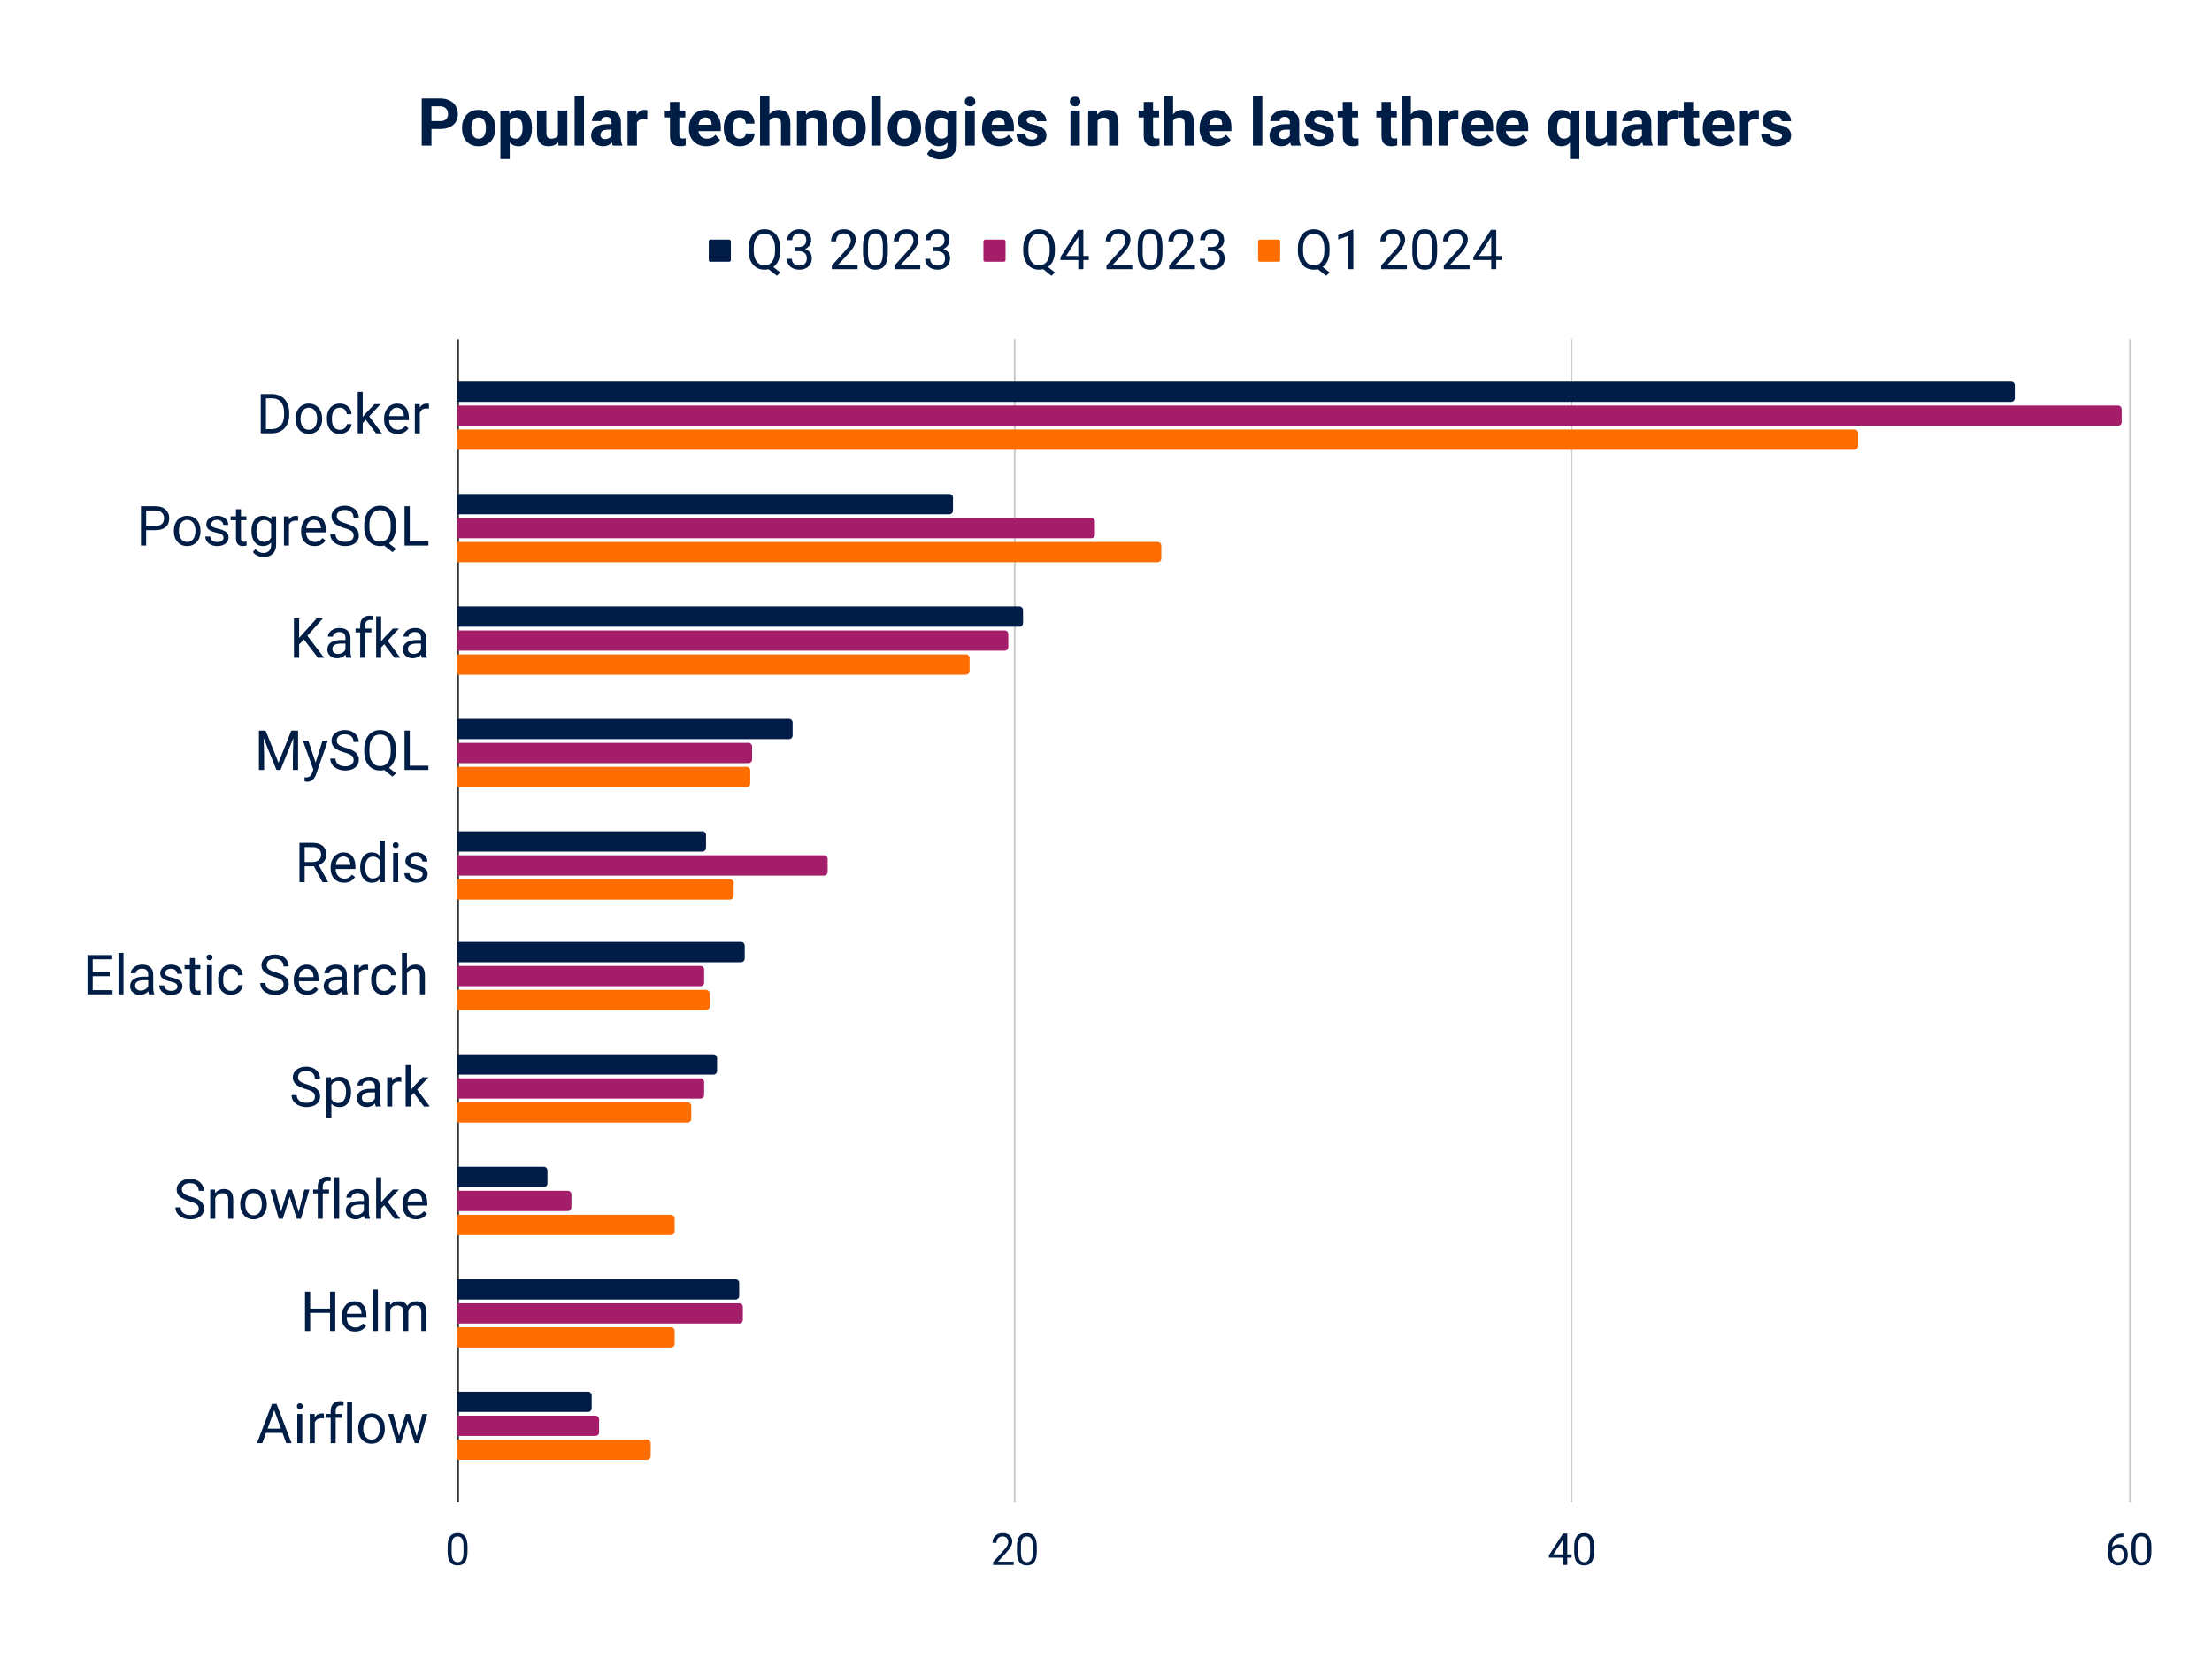 <svg viewBox="0 0 1200 900" fill="none" stroke-linecap="square" stroke-miterlimit="10" xmlns="http://www.w3.org/2000/svg"><path fill="#fff" d="M0 0h1200v900H0V0z"></path><path stroke="#333" stroke-linecap="butt" d="M248.5 184.5v630"></path><path stroke="#ccc" stroke-linecap="butt" d="M550.5 184.5v630m302-630v630m303-630v630"></path><path clip-path="url(#id_0)" d="M248 218v-11h843a2 2 0 012 2v7a2 2 0 01-2 2z"></path><path fill="#011c46" clip-path="url(#id_0)" d="M248 218v-11h843a2 2 0 012 2v7a2 2 0 01-2 2z"></path><path clip-path="url(#id_0)" d="M248 279v-11h267a2 2 0 012 2v7a2 2 0 01-2 2z"></path><path fill="#011c46" clip-path="url(#id_0)" d="M248 279v-11h267a2 2 0 012 2v7a2 2 0 01-2 2z"></path><path clip-path="url(#id_0)" d="M248 340v-11h305a2 2 0 012 2v7a2 2 0 01-2 2z"></path><path fill="#011c46" clip-path="url(#id_0)" d="M248 340v-11h305a2 2 0 012 2v7a2 2 0 01-2 2z"></path><path clip-path="url(#id_0)" d="M248 401v-11h180a2 2 0 012 2v7a2 2 0 01-2 2z"></path><path fill="#011c46" clip-path="url(#id_0)" d="M248 401v-11h180a2 2 0 012 2v7a2 2 0 01-2 2z"></path><path clip-path="url(#id_0)" d="M248 462v-11h133a2 2 0 012 2v7a2 2 0 01-2 2z"></path><path fill="#011c46" clip-path="url(#id_0)" d="M248 462v-11h133a2 2 0 012 2v7a2 2 0 01-2 2z"></path><path clip-path="url(#id_0)" d="M248 522v-11h154a2 2 0 012 2v7a2 2 0 01-2 2z"></path><path fill="#011c46" clip-path="url(#id_0)" d="M248 522v-11h154a2 2 0 012 2v7a2 2 0 01-2 2z"></path><path clip-path="url(#id_0)" d="M248 583v-11h139a2 2 0 012 2v7a2 2 0 01-2 2z"></path><path fill="#011c46" clip-path="url(#id_0)" d="M248 583v-11h139a2 2 0 012 2v7a2 2 0 01-2 2z"></path><path clip-path="url(#id_0)" d="M248 644v-11h47a2 2 0 012 2v7a2 2 0 01-2 2z"></path><path fill="#011c46" clip-path="url(#id_0)" d="M248 644v-11h47a2 2 0 012 2v7a2 2 0 01-2 2z"></path><path clip-path="url(#id_0)" d="M248 705v-11h151a2 2 0 012 2v7a2 2 0 01-2 2z"></path><path fill="#011c46" clip-path="url(#id_0)" d="M248 705v-11h151a2 2 0 012 2v7a2 2 0 01-2 2z"></path><path clip-path="url(#id_0)" d="M248 766v-11h71a2 2 0 012 2v7a2 2 0 01-2 2z"></path><path fill="#011c46" clip-path="url(#id_0)" d="M248 766v-11h71a2 2 0 012 2v7a2 2 0 01-2 2z"></path><path clip-path="url(#id_0)" d="M248 231v-11h901a2 2 0 012 2v7a2 2 0 01-2 2z"></path><path fill="#a41d69" clip-path="url(#id_0)" d="M248 231v-11h901a2 2 0 012 2v7a2 2 0 01-2 2z"></path><path clip-path="url(#id_0)" d="M248 292v-11h344a2 2 0 012 2v7a2 2 0 01-2 2z"></path><path fill="#a41d69" clip-path="url(#id_0)" d="M248 292v-11h344a2 2 0 012 2v7a2 2 0 01-2 2z"></path><path clip-path="url(#id_0)" d="M248 353v-11h297a2 2 0 012 2v7a2 2 0 01-2 2z"></path><path fill="#a41d69" clip-path="url(#id_0)" d="M248 353v-11h297a2 2 0 012 2v7a2 2 0 01-2 2z"></path><path clip-path="url(#id_0)" d="M248 414v-11h158a2 2 0 012 2v7a2 2 0 01-2 2z"></path><path fill="#a41d69" clip-path="url(#id_0)" d="M248 414v-11h158a2 2 0 012 2v7a2 2 0 01-2 2z"></path><path clip-path="url(#id_0)" d="M248 475v-11h199a2 2 0 012 2v7a2 2 0 01-2 2z"></path><path fill="#a41d69" clip-path="url(#id_0)" d="M248 475v-11h199a2 2 0 012 2v7a2 2 0 01-2 2z"></path><path clip-path="url(#id_0)" d="M248 535v-11h132a2 2 0 012 2v7a2 2 0 01-2 2z"></path><path fill="#a41d69" clip-path="url(#id_0)" d="M248 535v-11h132a2 2 0 012 2v7a2 2 0 01-2 2z"></path><path clip-path="url(#id_0)" d="M248 596v-11h132a2 2 0 012 2v7a2 2 0 01-2 2z"></path><path fill="#a41d69" clip-path="url(#id_0)" d="M248 596v-11h132a2 2 0 012 2v7a2 2 0 01-2 2z"></path><path clip-path="url(#id_0)" d="M248 657v-11h60a2 2 0 012 2v7a2 2 0 01-2 2z"></path><path fill="#a41d69" clip-path="url(#id_0)" d="M248 657v-11h60a2 2 0 012 2v7a2 2 0 01-2 2z"></path><path clip-path="url(#id_0)" d="M248 718v-11h153a2 2 0 012 2v7a2 2 0 01-2 2z"></path><path fill="#a41d69" clip-path="url(#id_0)" d="M248 718v-11h153a2 2 0 012 2v7a2 2 0 01-2 2z"></path><path clip-path="url(#id_0)" d="M248 779v-11h75a2 2 0 012 2v7a2 2 0 01-2 2z"></path><path fill="#a41d69" clip-path="url(#id_0)" d="M248 779v-11h75a2 2 0 012 2v7a2 2 0 01-2 2z"></path><path clip-path="url(#id_0)" d="M248 244v-11h758a2 2 0 012 2v7a2 2 0 01-2 2z"></path><path fill="#fe6d00" clip-path="url(#id_0)" d="M248 244v-11h758a2 2 0 012 2v7a2 2 0 01-2 2z"></path><path clip-path="url(#id_0)" d="M248 305v-11h380a2 2 0 012 2v7a2 2 0 01-2 2z"></path><path fill="#fe6d00" clip-path="url(#id_0)" d="M248 305v-11h380a2 2 0 012 2v7a2 2 0 01-2 2z"></path><path clip-path="url(#id_0)" d="M248 366v-11h276a2 2 0 012 2v7a2 2 0 01-2 2z"></path><path fill="#fe6d00" clip-path="url(#id_0)" d="M248 366v-11h276a2 2 0 012 2v7a2 2 0 01-2 2z"></path><path clip-path="url(#id_0)" d="M248 427v-11h157a2 2 0 012 2v7a2 2 0 01-2 2z"></path><path fill="#fe6d00" clip-path="url(#id_0)" d="M248 427v-11h157a2 2 0 012 2v7a2 2 0 01-2 2z"></path><path clip-path="url(#id_0)" d="M248 488v-11h148a2 2 0 012 2v7a2 2 0 01-2 2z"></path><path fill="#fe6d00" clip-path="url(#id_0)" d="M248 488v-11h148a2 2 0 012 2v7a2 2 0 01-2 2z"></path><path clip-path="url(#id_0)" d="M248 548v-11h135a2 2 0 012 2v7a2 2 0 01-2 2z"></path><path fill="#fe6d00" clip-path="url(#id_0)" d="M248 548v-11h135a2 2 0 012 2v7a2 2 0 01-2 2z"></path><path clip-path="url(#id_0)" d="M248 609v-11h125a2 2 0 012 2v7a2 2 0 01-2 2z"></path><path fill="#fe6d00" clip-path="url(#id_0)" d="M248 609v-11h125a2 2 0 012 2v7a2 2 0 01-2 2z"></path><path clip-path="url(#id_0)" d="M248 670v-11h116a2 2 0 012 2v7a2 2 0 01-2 2z"></path><path fill="#fe6d00" clip-path="url(#id_0)" d="M248 670v-11h116a2 2 0 012 2v7a2 2 0 01-2 2z"></path><path clip-path="url(#id_0)" d="M248 731v-11h116a2 2 0 012 2v7a2 2 0 01-2 2z"></path><path fill="#fe6d00" clip-path="url(#id_0)" d="M248 731v-11h116a2 2 0 012 2v7a2 2 0 01-2 2z"></path><path clip-path="url(#id_0)" d="M248 792v-11h103a2 2 0 012 2v7a2 2 0 01-2 2z"></path><path fill="#fe6d00" clip-path="url(#id_0)" d="M248 792v-11h103a2 2 0 012 2v7a2 2 0 01-2 2z"></path><path fill="#001d46" d="M141.469 235.087v-21.328h6.031q2.781 0 4.922 1.234 2.14 1.219 3.297 3.5 1.172 2.266 1.187 5.219v1.36q0 3.015-1.172 5.28-1.156 2.266-3.328 3.485-2.156 1.219-5.031 1.25h-5.906zm2.812-19.016v16.72h2.969q3.25 0 5.063-2.017 1.812-2.03 1.812-5.765v-1.25q0-3.625-1.719-5.64-1.703-2.016-4.844-2.048h-3.28zm16.047 10.938q0-2.328.922-4.188.922-1.859 2.547-2.859 1.64-1.016 3.734-1.016 3.235 0 5.235 2.25 2 2.235 2 5.953v.188q0 2.312-.891 4.156-.89 1.828-2.547 2.86-1.64 1.03-3.766 1.03-3.234 0-5.234-2.234-2-2.25-2-5.937v-.203zm2.734.328q0 2.64 1.22 4.234 1.218 1.594 3.28 1.594 2.063 0 3.266-1.61 1.219-1.624 1.219-4.546 0-2.594-1.234-4.219-1.235-1.625-3.282-1.625-2.015 0-3.25 1.61-1.219 1.593-1.219 4.562zm21.344 5.828q1.453 0 2.531-.875 1.094-.875 1.204-2.203h2.562q-.062 1.36-.937 2.594-.86 1.234-2.313 1.968-1.437.735-3.047.735-3.234 0-5.156-2.156-1.906-2.172-1.906-5.922v-.453q0-2.313.844-4.11.859-1.812 2.437-2.797 1.594-1 3.766-1 2.672 0 4.437 1.594 1.766 1.594 1.875 4.14h-2.562q-.11-1.53-1.157-2.515-1.047-1-2.593-1-2.063 0-3.203 1.5-1.125 1.484-1.125 4.297v.5q0 2.75 1.125 4.234 1.125 1.47 3.218 1.47zm14.063-5.422l-1.688 1.781v5.563h-2.719v-22.5h2.72v13.61l1.437-1.75 4.937-5.204h3.297l-6.156 6.61 6.875 9.234H204l-5.531-7.344zm17.156 7.64q-3.219 0-5.25-2.109-2.016-2.125-2.016-5.671v-.5q0-2.36.907-4.204.906-1.859 2.515-2.906 1.625-1.047 3.516-1.047 3.078 0 4.797 2.032 1.719 2.03 1.719 5.828v1.125h-10.735q.047 2.343 1.36 3.797 1.312 1.437 3.343 1.437 1.422 0 2.422-.578 1-.594 1.75-1.563l1.656 1.297q-2 3.063-5.984 3.063zm-.328-14.218q-1.64 0-2.766 1.203-1.11 1.188-1.375 3.344h7.938v-.203q-.11-2.063-1.11-3.203-1-1.14-2.687-1.14zm17.422.5q-.625-.094-1.344-.094-2.656 0-3.61 2.266v11.25h-2.718v-15.844h2.64l.047 1.828q1.328-2.125 3.782-2.125.78 0 1.203.203v2.516zM79.281 287.613v8.344H76.47v-21.329h7.875q3.5 0 5.484 1.797 1.984 1.781 1.984 4.719 0 3.11-1.937 4.797-1.938 1.672-5.563 1.672h-5.03zm0-2.313h5.063q2.25 0 3.453-1.062Q89 283.175 89 281.175q0-1.906-1.203-3.047-1.203-1.14-3.297-1.187h-5.219v8.36zm15.047 2.578q0-2.328.922-4.187.922-1.86 2.547-2.86 1.64-1.015 3.734-1.015 3.235 0 5.235 2.25 2 2.234 2 5.953v.188q0 2.312-.891 4.156-.89 1.828-2.547 2.86-1.64 1.03-3.766 1.03-3.234 0-5.234-2.234-2-2.25-2-5.938v-.203zm2.734.329q0 2.64 1.22 4.234 1.218 1.594 3.28 1.594 2.063 0 3.266-1.61 1.219-1.625 1.219-4.547 0-2.593-1.234-4.218-1.235-1.625-3.282-1.625-2.015 0-3.25 1.609-1.219 1.594-1.219 4.563zm24.22 3.546q0-1.093-.829-1.703-.828-.61-2.89-1.047-2.047-.437-3.266-1.046-1.203-.625-1.781-1.47-.579-.859-.579-2.03 0-1.954 1.641-3.297 1.656-1.344 4.219-1.344 2.687 0 4.36 1.39 1.687 1.391 1.687 3.563h-2.719q0-1.125-.953-1.922-.938-.812-2.375-.812-1.484 0-2.328.656-.828.64-.828 1.672 0 .984.78 1.484.782.5 2.798.953 2.031.453 3.297 1.094 1.265.625 1.859 1.516.61.875.61 2.156 0 2.125-1.704 3.406-1.687 1.281-4.406 1.281-1.89 0-3.36-.671-1.468-.688-2.296-1.891-.828-1.203-.828-2.61h2.718q.063 1.36 1.079 2.157 1.03.797 2.687.797 1.547 0 2.469-.625.937-.625.937-1.657zm9.452-15.484v3.844h2.953v2.094h-2.953v9.828q0 .953.391 1.437.39.469 1.344.469.469 0 1.297-.188v2.204q-1.078.296-2.078.296-1.829 0-2.75-1.093-.922-1.11-.922-3.125v-9.829h-2.891v-2.093h2.89v-3.844h2.72zm5.672 11.625q0-3.703 1.703-5.89 1.72-2.188 4.547-2.188 2.906 0 4.531 2.047l.125-1.75h2.485v15.469q0 3.078-1.828 4.843-1.828 1.766-4.89 1.766-1.72 0-3.36-.734-1.64-.72-2.5-2l1.406-1.625q1.734 2.156 4.25 2.156 1.984 0 3.094-1.125 1.11-1.11 1.11-3.125v-1.36q-1.642 1.875-4.454 1.875-2.781 0-4.5-2.234-1.719-2.25-1.719-6.125zm2.719.313q0 2.687 1.094 4.218 1.11 1.531 3.094 1.531 2.562 0 3.765-2.343v-7.235q-1.25-2.265-3.75-2.265-1.969 0-3.094 1.547-1.109 1.53-1.109 4.546zm22.594-5.672q-.625-.094-1.344-.094-2.656 0-3.61 2.266v11.25h-2.718v-15.844h2.64l.047 1.828q1.328-2.125 3.782-2.125.78 0 1.203.203v2.516zm8.906 13.718q-3.219 0-5.25-2.109-2.016-2.125-2.016-5.672v-.5q0-2.36.907-4.203.906-1.86 2.515-2.906 1.625-1.047 3.516-1.047 3.078 0 4.797 2.031 1.719 2.031 1.719 5.828v1.125h-10.735q.047 2.344 1.36 3.797 1.312 1.438 3.343 1.438 1.422 0 2.422-.579 1-.593 1.75-1.562l1.656 1.297q-2 3.062-5.984 3.062zm-.328-14.218q-1.64 0-2.766 1.203-1.11 1.187-1.375 3.344h7.938v-.204q-.11-2.062-1.11-3.203-1-1.14-2.687-1.14zm16.469 4.421q-3.625-1.046-5.282-2.562-1.64-1.516-1.64-3.75 0-2.516 2.015-4.156 2.016-1.656 5.235-1.656 2.203 0 3.922.859 1.718.844 2.656 2.344.953 1.484.953 3.265h-2.828q0-1.937-1.234-3.047-1.22-1.109-3.47-1.109-2.077 0-3.25.922-1.155.922-1.155 2.547 0 1.297 1.109 2.203 1.11.89 3.766 1.64 2.656.75 4.156 1.657 1.5.89 2.219 2.094.734 1.203.734 2.828 0 2.593-2.031 4.156-2.016 1.562-5.391 1.562-2.203 0-4.11-.843-1.906-.844-2.937-2.313-1.031-1.469-1.031-3.328H182q0 1.938 1.422 3.063 1.437 1.125 3.828 1.125 2.219 0 3.406-.907 1.188-.922 1.188-2.484 0-1.563-1.11-2.422-1.093-.86-3.968-1.688zm28-.468q0 3.078-.985 5.312-.984 2.235-2.75 3.5l3.813 2.985-1.922 1.78-4.5-3.577q-1.047.265-2.219.265-2.531 0-4.484-1.234-1.938-1.25-3.016-3.531-1.078-2.297-1.11-5.313v-1.547q0-3.078 1.063-5.421 1.078-2.36 3.031-3.61 1.954-1.265 4.485-1.265 2.578 0 4.531 1.25 1.953 1.25 3 3.593 1.063 2.328 1.063 5.438v1.375zm-2.813-1.39q0-3.767-1.5-5.798-1.5-2.047-4.281-2.047-2.656 0-4.188 2.032-1.53 2.03-1.578 5.625v1.578q0 3.656 1.531 5.765 1.532 2.11 4.25 2.11 2.735 0 4.22-1.985 1.5-1.984 1.546-5.687v-1.594zm10.344 9.062h10.11v2.296h-12.938v-21.328h2.828v19.032zm-57.407 53.244l-2.609 2.719v7.203h-2.812v-21.328h2.812v10.547l9.485-10.547h3.406l-8.406 9.422 9.062 11.906h-3.375l-7.562-9.922zm22.954 9.922q-.235-.469-.39-1.672-1.892 1.969-4.517 1.969-2.343 0-3.843-1.328t-1.5-3.36q0-2.484 1.875-3.843 1.89-1.375 5.312-1.375h2.625v-1.25q0-1.422-.844-2.25-.843-.844-2.5-.844-1.453 0-2.437.734-.984.72-.984 1.766h-2.72q0-1.188.845-2.297.843-1.11 2.28-1.75 1.438-.64 3.173-.64 2.734 0 4.281 1.374 1.563 1.36 1.625 3.766v7.297q0 2.172.547 3.469v.234h-2.828zm-4.5-2.062q1.265 0 2.406-.657 1.156-.672 1.656-1.718v-3.25h-2.125q-4.969 0-4.969 2.906 0 1.281.844 2 .844.719 2.188.719zm12.047 2.062v-13.75h-2.516v-2.094h2.516v-1.625q0-2.562 1.359-3.953 1.36-1.39 3.844-1.39.937 0 1.86.25l-.142 2.203q-.687-.14-1.468-.14-1.313 0-2.031.78-.72.766-.72 2.203v1.672h3.391v2.094h-3.39v13.75h-2.703zm13.078-7.344l-1.688 1.782v5.562h-2.719v-22.5h2.72v13.61l1.437-1.75 4.937-5.204h3.297l-6.156 6.61 6.875 9.234H214l-5.531-7.344zm20.375 7.344q-.235-.469-.39-1.672-1.892 1.969-4.517 1.969-2.343 0-3.843-1.328t-1.5-3.36q0-2.484 1.875-3.843 1.89-1.375 5.312-1.375h2.625v-1.25q0-1.422-.844-2.25-.843-.844-2.5-.844-1.453 0-2.437.734-.984.72-.984 1.766h-2.72q0-1.188.845-2.297.843-1.11 2.28-1.75 1.438-.64 3.173-.64 2.734 0 4.281 1.374 1.563 1.36 1.625 3.766v7.297q0 2.172.547 3.469v.234h-2.828zm-4.5-2.062q1.265 0 2.406-.657 1.156-.672 1.656-1.718v-3.25h-2.125q-4.969 0-4.969 2.906 0 1.281.844 2 .844.719 2.188.719zm-80.234 41.604l6.968 17.406 6.969-17.406h3.656v21.328h-2.812v-8.313l.265-8.953-7 17.266H150l-6.984-17.235.265 8.922v8.313h-2.812v-21.328h3.64zm27.124 17.359l3.688-11.875h2.906l-6.375 18.297q-1.469 3.953-4.703 3.953l-.516-.047-1-.187v-2.204l.735.063q1.375 0 2.14-.563.766-.546 1.266-2.03l.61-1.61-5.657-15.672h2.953l3.953 11.875zm15.532-5.531q-3.625-1.047-5.282-2.563-1.64-1.515-1.64-3.75 0-2.515 2.015-4.156 2.016-1.656 5.235-1.656 2.203 0 3.922.859 1.718.844 2.656 2.344.953 1.484.953 3.265h-2.828q0-1.937-1.234-3.046-1.22-1.11-3.47-1.11-2.077 0-3.25.922-1.155.922-1.155 2.547 0 1.297 1.109 2.203 1.11.89 3.766 1.64 2.656.75 4.156 1.657 1.5.89 2.219 2.094.734 1.203.734 2.828 0 2.594-2.031 4.156-2.016 1.563-5.391 1.563-2.203 0-4.11-.844-1.906-.844-2.937-2.313-1.031-1.468-1.031-3.328H182q0 1.938 1.422 3.063 1.437 1.125 3.828 1.125 2.219 0 3.406-.907 1.188-.921 1.188-2.484 0-1.562-1.11-2.422-1.093-.86-3.968-1.687zm28-.47q0 3.079-.985 5.313-.984 2.235-2.75 3.5l3.813 2.985-1.922 1.781-4.5-3.578q-1.047.266-2.219.266-2.531 0-4.484-1.235-1.938-1.25-3.016-3.531-1.078-2.297-1.11-5.313v-1.546q0-3.079 1.063-5.422 1.078-2.36 3.031-3.61 1.954-1.265 4.485-1.265 2.578 0 4.531 1.25 1.953 1.25 3 3.593 1.063 2.329 1.063 5.438v1.375zm-2.813-1.39q0-3.765-1.5-5.797-1.5-2.046-4.281-2.046-2.656 0-4.188 2.03-1.53 2.032-1.578 5.626v1.578q0 3.656 1.531 5.766 1.532 2.109 4.25 2.109 2.735 0 4.22-1.984 1.5-1.985 1.546-5.688v-1.594zm10.344 9.063h10.11v2.297h-12.938v-21.328h2.828v19.03zm-52 54.541h-5.016v8.625h-2.812v-21.328h7.047q3.609 0 5.547 1.64Q177 460.519 177 463.66q0 1.984-1.078 3.469-1.063 1.468-2.984 2.203l5 9.062v.172h-3.016l-4.625-8.625zm-5.016-2.297h4.328q2.094 0 3.328-1.078 1.25-1.094 1.25-2.906 0-1.984-1.187-3.031-1.172-1.063-3.406-1.078h-4.313v8.093zm21.344 11.22q-3.219 0-5.25-2.11-2.016-2.125-2.016-5.672v-.5q0-2.36.907-4.203.906-1.86 2.515-2.907 1.625-1.046 3.516-1.046 3.078 0 4.797 2.03 1.719 2.032 1.719 5.829v1.125h-10.735q.047 2.344 1.36 3.797 1.312 1.437 3.343 1.437 1.422 0 2.422-.578 1-.594 1.75-1.562l1.656 1.297q-2 3.062-5.984 3.062zm-.328-14.22q-1.64 0-2.766 1.203-1.11 1.188-1.375 3.344h7.938v-.203q-.11-2.062-1.11-3.203-1-1.14-2.687-1.14zm9.094 5.86q0-3.64 1.718-5.86 1.735-2.218 4.532-2.218 2.797 0 4.422 1.906v-8.266h2.703v22.5h-2.485l-.14-1.703q-1.625 2-4.516 2-2.766 0-4.5-2.25-1.734-2.266-1.734-5.906v-.203zm2.718.312q0 2.703 1.11 4.235 1.11 1.515 3.078 1.515 2.578 0 3.766-2.328v-7.281q-1.22-2.235-3.735-2.235-2 0-3.11 1.547-1.109 1.532-1.109 4.547zm17.891 7.75h-2.719v-15.844H216v15.844zm-2.938-20.047q0-.672.407-1.125.406-.453 1.187-.453.797 0 1.203.453.422.453.422 1.125 0 .657-.422 1.094-.406.438-1.203.438-.781 0-1.187-.438-.406-.437-.406-1.094zm16.22 15.844q0-1.094-.829-1.703-.828-.61-2.89-1.047-2.047-.437-3.266-1.047-1.203-.625-1.781-1.469-.578-.859-.578-2.03 0-1.954 1.64-3.298 1.656-1.343 4.219-1.343 2.687 0 4.36 1.39 1.687 1.39 1.687 3.563h-2.719q0-1.125-.953-1.922-.938-.813-2.375-.813-1.484 0-2.328.657-.828.64-.828 1.671 0 .985.78 1.485.782.5 2.798.953 2.031.453 3.297 1.094 1.265.625 1.859 1.515.61.875.61 2.157 0 2.125-1.704 3.406-1.687 1.281-4.406 1.281-1.89 0-3.36-.672-1.468-.687-2.296-1.89-.828-1.204-.828-2.61h2.718q.063 1.36 1.078 2.156 1.032.797 2.688.797 1.547 0 2.469-.625.937-.625.937-1.656zM59.531 529.575h-9.25v7.563h10.75v2.297H47.47v-21.328h13.406v2.312H50.281v6.86h9.25v2.296zm7.469 9.86h-2.719v-22.5H67v22.5zm13.844 0q-.235-.469-.39-1.672-1.891 1.969-4.516 1.969-2.344 0-3.844-1.328-1.5-1.329-1.5-3.36 0-2.484 1.875-3.844 1.89-1.375 5.312-1.375h2.625v-1.25q0-1.422-.844-2.25-.843-.843-2.5-.843-1.453 0-2.437.734-.984.719-.984 1.766h-2.72q0-1.188.845-2.297.843-1.11 2.28-1.75 1.438-.64 3.173-.64 2.734 0 4.281 1.374 1.563 1.36 1.625 3.766v7.297q0 2.172.547 3.468v.235h-2.828zm-4.5-2.063q1.265 0 2.406-.656 1.156-.672 1.656-1.719v-3.25h-2.125q-4.969 0-4.969 2.907 0 1.28.844 2 .844.718 2.188.718zm19.937-2.14q0-1.094-.828-1.703-.828-.61-2.89-1.047-2.047-.438-3.266-1.047-1.203-.625-1.781-1.469-.579-.86-.579-2.031 0-1.953 1.641-3.297 1.656-1.344 4.219-1.344 2.687 0 4.36 1.39 1.687 1.391 1.687 3.563h-2.719q0-1.125-.953-1.922-.938-.812-2.375-.812-1.484 0-2.328.656-.828.64-.828 1.672 0 .984.78 1.484.782.5 2.798.953 2.031.454 3.297 1.094 1.265.625 1.859 1.516.61.875.61 2.156 0 2.125-1.704 3.406-1.687 1.282-4.406 1.282-1.89 0-3.36-.672-1.468-.688-2.296-1.89-.828-1.204-.828-2.61h2.718q.063 1.36 1.079 2.156 1.03.797 2.687.797 1.547 0 2.469-.625.937-.625.937-1.656zm9.453-15.485v3.844h2.954v2.094h-2.954v9.828q0 .953.391 1.437.39.47 1.344.47.469 0 1.297-.188v2.203q-1.079.297-2.079.297-1.828 0-2.75-1.094-.921-1.11-.921-3.125v-9.828h-2.891v-2.094h2.89v-3.844h2.72zM115 539.435h-2.719V523.59H115v15.844zm-2.938-20.047q0-.672.407-1.125.406-.453 1.187-.453.797 0 1.203.453.422.453.422 1.125 0 .656-.422 1.094-.406.437-1.203.437-.781 0-1.187-.437-.406-.438-.406-1.094zm13.344 18.125q1.453 0 2.531-.875 1.094-.875 1.204-2.203h2.562q-.062 1.36-.937 2.594-.86 1.234-2.313 1.968-1.437.735-3.047.735-3.234 0-5.156-2.157-1.906-2.172-1.906-5.922v-.453q0-2.312.844-4.109.859-1.813 2.437-2.797 1.594-1 3.766-1 2.671 0 4.437 1.594 1.766 1.594 1.875 4.14h-2.562q-.11-1.53-1.157-2.515-1.046-1-2.593-1-2.063 0-3.204 1.5-1.124 1.484-1.124 4.297v.5q0 2.75 1.124 4.234 1.126 1.469 3.22 1.469zm23.36-7.578q-3.625-1.047-5.282-2.563-1.64-1.515-1.64-3.75 0-2.515 2.015-4.156 2.016-1.656 5.235-1.656 2.203 0 3.922.86 1.718.843 2.656 2.343.953 1.484.953 3.265h-2.828q0-1.937-1.234-3.046-1.22-1.11-3.47-1.11-2.077 0-3.25.922-1.155.922-1.155 2.547 0 1.297 1.109 2.203 1.11.89 3.766 1.64 2.656.75 4.156 1.657 1.5.89 2.219 2.094.734 1.203.734 2.828 0 2.594-2.031 4.156-2.016 1.563-5.391 1.563-2.203 0-4.11-.844-1.906-.844-2.937-2.313-1.031-1.468-1.031-3.328H144q0 1.938 1.422 3.063 1.437 1.125 3.828 1.125 2.219 0 3.406-.906 1.188-.922 1.188-2.485 0-1.562-1.11-2.422-1.093-.86-3.968-1.687zm17.859 9.797q-3.219 0-5.25-2.11-2.016-2.125-2.016-5.672v-.5q0-2.359.907-4.203.906-1.86 2.515-2.906 1.625-1.047 3.516-1.047 3.078 0 4.797 2.031 1.719 2.032 1.719 5.828v1.125h-10.735q.047 2.344 1.36 3.797 1.312 1.438 3.343 1.438 1.422 0 2.422-.578 1-.594 1.75-1.563l1.656 1.297q-2 3.063-5.984 3.063zm-.328-14.22q-1.64 0-2.766 1.204-1.11 1.188-1.375 3.344h7.938v-.203q-.11-2.063-1.11-3.203-1-1.141-2.687-1.141zm19.547 13.923q-.235-.469-.39-1.672-1.892 1.969-4.517 1.969-2.343 0-3.843-1.328-1.5-1.329-1.5-3.36 0-2.484 1.875-3.844 1.89-1.375 5.312-1.375h2.625v-1.25q0-1.422-.844-2.25-.843-.843-2.5-.843-1.453 0-2.437.734-.984.719-.984 1.766h-2.72q0-1.188.845-2.297.843-1.11 2.28-1.75 1.438-.64 3.173-.64 2.734 0 4.281 1.374 1.563 1.36 1.625 3.766v7.297q0 2.172.547 3.468v.235h-2.828zm-4.5-2.063q1.265 0 2.406-.656 1.156-.672 1.656-1.719v-3.25h-2.125q-4.969 0-4.969 2.907 0 1.28.844 2 .844.718 2.188.718zm18.375-11.36q-.625-.093-1.344-.093-2.656 0-3.61 2.266v11.25h-2.718V523.59h2.64l.047 1.828q1.328-2.125 3.782-2.125.78 0 1.203.203v2.516zm8.687 11.5q1.453 0 2.531-.874 1.094-.875 1.204-2.203h2.562q-.062 1.36-.937 2.594-.86 1.234-2.313 1.968-1.437.735-3.047.735-3.234 0-5.156-2.157-1.906-2.172-1.906-5.922v-.453q0-2.312.844-4.109.859-1.813 2.437-2.797 1.594-1 3.766-1 2.672 0 4.437 1.594 1.766 1.594 1.875 4.14h-2.562q-.11-1.53-1.157-2.515-1.047-1-2.593-1-2.063 0-3.203 1.5-1.125 1.484-1.125 4.297v.5q0 2.75 1.125 4.234 1.125 1.469 3.218 1.469zm12.36-12.015q1.797-2.203 4.687-2.203 5.016 0 5.063 5.672v10.469h-2.703V528.95q-.016-1.718-.797-2.53-.766-.829-2.391-.829-1.313 0-2.313.703-1 .703-1.546 1.844v11.297h-2.72v-22.5h2.72v8.562zm-55 65.307q-3.625-1.047-5.282-2.562-1.64-1.516-1.64-3.75 0-2.516 2.015-4.156 2.016-1.657 5.235-1.657 2.203 0 3.922.86 1.718.843 2.656 2.343.953 1.485.953 3.266h-2.828q0-1.937-1.234-3.047-1.22-1.11-3.47-1.11-2.077 0-3.25.923-1.155.922-1.155 2.547 0 1.296 1.109 2.203 1.11.89 3.766 1.64 2.656.75 4.156 1.657 1.5.89 2.219 2.093.734 1.203.734 2.828 0 2.594-2.031 4.157-2.016 1.562-5.391 1.562-2.203 0-4.11-.844-1.906-.843-2.937-2.312-1.031-1.469-1.031-3.328H161q0 1.937 1.422 3.062 1.437 1.125 3.828 1.125 2.219 0 3.406-.906 1.188-.922 1.188-2.484 0-1.563-1.11-2.422-1.093-.86-3.968-1.688zm24.672 1.75q0 3.625-1.657 5.844-1.656 2.203-4.484 2.203-2.875 0-4.531-1.828v7.625h-2.72v-21.937h2.485l.125 1.75q1.656-2.047 4.61-2.047 2.843 0 4.5 2.156 1.672 2.14 1.672 5.984v.25zm-2.704-.312q0-2.672-1.156-4.219-1.14-1.562-3.125-1.562-2.469 0-3.687 2.187v7.563q1.218 2.171 3.718 2.171 1.953 0 3.094-1.546 1.156-1.547 1.156-4.594zm16.11 8.062q-.235-.468-.39-1.672-1.892 1.97-4.517 1.97-2.343 0-3.843-1.329-1.5-1.328-1.5-3.36 0-2.484 1.875-3.843 1.89-1.375 5.312-1.375h2.625v-1.25q0-1.422-.844-2.25-.843-.844-2.5-.844-1.453 0-2.437.735-.984.718-.984 1.765h-2.72q0-1.187.845-2.297.843-1.11 2.28-1.75 1.438-.64 3.173-.64 2.734 0 4.281 1.375 1.563 1.36 1.625 3.765v7.297q0 2.172.547 3.469v.234h-2.828zm-4.5-2.062q1.265 0 2.406-.656 1.156-.672 1.656-1.72v-3.25h-2.125q-4.969 0-4.969 2.907 0 1.281.844 2 .844.719 2.188.719zm18.375-11.36q-.625-.093-1.344-.093-2.656 0-3.61 2.265v11.25h-2.718v-15.843h2.64l.047 1.828q1.328-2.125 3.782-2.125.78 0 1.203.203v2.515zm6.75 6.079l-1.688 1.78v5.563h-2.719v-22.5h2.72v13.61l1.437-1.75 4.937-5.203h3.297l-6.156 6.609 6.875 9.234H230l-5.531-7.343zm-121.703 58.713q-3.625-1.047-5.282-2.563-1.64-1.515-1.64-3.75 0-2.515 2.015-4.156 2.016-1.656 5.235-1.656 2.203 0 3.922.86 1.718.843 2.656 2.343.953 1.484.953 3.266h-2.828q0-1.938-1.234-3.047-1.22-1.11-3.47-1.11-2.077 0-3.25.922-1.156.922-1.156 2.547 0 1.297 1.11 2.203 1.11.89 3.766 1.64 2.656.75 4.156 1.657 1.5.89 2.219 2.094.734 1.203.734 2.828 0 2.594-2.031 4.156-2.016 1.563-5.391 1.563-2.203 0-4.11-.844-1.906-.844-2.937-2.313-1.031-1.468-1.031-3.328H98q0 1.938 1.422 3.063 1.437 1.125 3.828 1.125 2.219 0 3.406-.906 1.188-.922 1.188-2.485 0-1.562-1.11-2.422-1.093-.859-3.968-1.687zm13.843-6.344l.094 1.984q1.813-2.28 4.75-2.28 5.016 0 5.063 5.671v10.469h-2.704v-10.485q-.015-1.718-.796-2.53-.766-.829-2.391-.829-1.313 0-2.313.703-1 .703-1.546 1.844v11.297h-2.72V645.33h2.563zm13.72 7.766q0-2.328.921-4.188.922-1.86 2.547-2.86 1.64-1.015 3.734-1.015 3.235 0 5.235 2.25 2 2.235 2 5.953v.188q0 2.312-.891 4.156-.89 1.828-2.547 2.86-1.64 1.03-3.766 1.03-3.234 0-5.234-2.234-2-2.25-2-5.937v-.203zm2.733.328q0 2.64 1.22 4.234 1.218 1.594 3.28 1.594 2.063 0 3.266-1.61 1.219-1.624 1.219-4.546 0-2.594-1.234-4.219-1.235-1.625-3.282-1.625-2.015 0-3.25 1.61-1.219 1.593-1.219 4.562zm29.016 4.015l3.047-12.109h2.719l-4.61 15.844h-2.203l-3.86-12.016-3.75 12.016h-2.187l-4.609-15.844h2.703l3.125 11.86 3.688-11.86h2.172l3.765 12.11zm10.313 3.735v-13.75h-2.516v-2.094h2.516v-1.625q0-2.562 1.359-3.953 1.36-1.39 3.844-1.39.937 0 1.86.25l-.142 2.202q-.687-.14-1.468-.14-1.313 0-2.031.781-.72.766-.72 2.203v1.672h3.391v2.094h-3.39v13.75h-2.703zm11.609 0h-2.719v-22.5H184v22.5zm13.844 0q-.235-.469-.39-1.672-1.892 1.969-4.517 1.969-2.343 0-3.843-1.328-1.5-1.329-1.5-3.36 0-2.484 1.875-3.844 1.89-1.375 5.312-1.375h2.625v-1.25q0-1.421-.844-2.25-.843-.843-2.5-.843-1.453 0-2.437.734-.984.719-.984 1.766h-2.72q0-1.188.845-2.297.843-1.11 2.28-1.75 1.438-.64 3.173-.64 2.734 0 4.281 1.374 1.563 1.36 1.625 3.766v7.297q0 2.172.547 3.468v.235h-2.828zm-4.5-2.063q1.265 0 2.406-.656 1.156-.672 1.656-1.719v-3.25h-2.125q-4.969 0-4.969 2.907 0 1.28.844 2 .844.718 2.188.718zm15.125-5.28l-1.688 1.78v5.563h-2.719v-22.5h2.72v13.61l1.437-1.75 4.937-5.204h3.297l-6.156 6.61 6.875 9.234H214l-5.531-7.344zm17.156 7.64q-3.219 0-5.25-2.11-2.016-2.125-2.016-5.672v-.5q0-2.359.907-4.203.906-1.859 2.515-2.906 1.625-1.047 3.516-1.047 3.078 0 4.797 2.031 1.719 2.032 1.719 5.829v1.125h-10.735q.047 2.343 1.36 3.796 1.312 1.438 3.343 1.438 1.422 0 2.422-.578 1-.594 1.75-1.563l1.656 1.297q-2 3.063-5.984 3.063zm-.328-14.219q-1.64 0-2.766 1.203-1.11 1.188-1.375 3.344h7.938v-.203q-.11-2.063-1.11-3.203-1-1.141-2.687-1.141zm-43.422 74.791h-2.828v-9.859H168.28v9.86h-2.812v-21.329h2.812v9.172h10.766v-9.172h2.828v21.328zm10.75.297q-3.219 0-5.25-2.109-2.016-2.125-2.016-5.672v-.5q0-2.36.907-4.203.906-1.86 2.515-2.906 1.625-1.047 3.516-1.047 3.078 0 4.797 2.031 1.719 2.031 1.719 5.828v1.125h-10.735q.047 2.344 1.36 3.797 1.312 1.438 3.343 1.438 1.422 0 2.422-.579 1-.593 1.75-1.562l1.656 1.297q-2 3.062-5.984 3.062zm-.328-14.218q-1.64 0-2.766 1.203-1.11 1.187-1.375 3.343h7.938v-.203q-.11-2.062-1.11-3.203-1-1.14-2.687-1.14zM205 722.043h-2.719v-22.5H205v22.5zm6.594-15.843l.078 1.75q1.75-2.047 4.703-2.047 3.328 0 4.531 2.547.781-1.14 2.047-1.844 1.281-.703 3-.703 5.219 0 5.313 5.515v10.625h-2.72V711.59q0-1.703-.78-2.547-.766-.843-2.594-.843-1.516 0-2.516.906-1 .89-1.156 2.422v10.515h-2.719v-10.39q0-3.453-3.39-3.453-2.657 0-3.641 2.265v11.578h-2.719V706.2h2.563zm-58.344 71.15h-8.938l-2 5.563h-2.906l8.156-21.328h2.454l8.156 21.328h-2.875l-2.047-5.563zm-8.078-2.312h7.25l-3.64-9.984-3.61 9.984zM164 782.913h-2.719v-15.844H164v15.844zm-2.938-20.047q0-.672.407-1.125.406-.453 1.187-.453.797 0 1.203.453.422.453.422 1.125 0 .656-.422 1.094-.406.437-1.203.437-.781 0-1.187-.437-.406-.438-.406-1.094zm14.657 6.625q-.625-.094-1.344-.094-2.656 0-3.61 2.266v11.25h-2.718v-15.844h2.64l.047 1.828q1.328-2.125 3.782-2.125.78 0 1.203.203v2.516zm3.672 13.422v-13.75h-2.516v-2.094h2.516v-1.625q0-2.562 1.359-3.953 1.36-1.39 3.844-1.39.937 0 1.86.25l-.142 2.203q-.687-.141-1.468-.141-1.313 0-2.031.781-.72.766-.72 2.203v1.672h3.391v2.094h-3.39v13.75h-2.703zm11.609 0h-2.719v-22.5H191v22.5zm3.328-8.078q0-2.328.922-4.188.922-1.859 2.547-2.859 1.64-1.016 3.734-1.016 3.235 0 5.235 2.25 2 2.235 2 5.953v.188q0 2.313-.891 4.156-.89 1.828-2.547 2.86-1.64 1.03-3.766 1.03-3.234 0-5.234-2.233-2-2.25-2-5.938v-.203zm2.734.328q0 2.64 1.22 4.234 1.218 1.594 3.28 1.594 2.063 0 3.266-1.61 1.219-1.624 1.219-4.546 0-2.594-1.234-4.219-1.235-1.625-3.282-1.625-2.015 0-3.25 1.61-1.219 1.593-1.219 4.562zm29.016 4.016l3.047-12.11h2.719l-4.61 15.844h-2.203l-3.86-12.016-3.75 12.016h-2.187l-4.609-15.844h2.703l3.125 11.86 3.688-11.86h2.172l3.765 12.11zm27.547 62.54q0 3.812-1.313 5.672-1.296 1.843-4.062 1.843-2.734 0-4.047-1.812-1.312-1.813-1.36-5.406v-2.891q0-3.766 1.298-5.594 1.312-1.828 4.093-1.828 2.75 0 4.047 1.766 1.297 1.765 1.344 5.437v2.813zm-2.172-2.969q0-2.75-.781-4-.766-1.266-2.438-1.266-1.672 0-2.437 1.25-.75 1.25-.781 3.86v3.468q0 2.766.797 4.094.812 1.313 2.437 1.313 1.61 0 2.39-1.235.782-1.25.813-3.922v-3.562zM549.927 849h-11.172v-1.563l5.906-6.562q1.313-1.484 1.813-2.406.5-.938.5-1.938 0-1.343-.813-2.187-.812-.86-2.156-.86-1.625 0-2.515.922-.891.922-.891 2.563h-2.172q0-2.36 1.516-3.813 1.515-1.453 4.062-1.453 2.375 0 3.75 1.25 1.39 1.25 1.39 3.313 0 2.53-3.202 6l-4.578 4.968h8.562V849zm12.531-7.281q0 3.812-1.312 5.672-1.297 1.843-4.063 1.843-2.734 0-4.047-1.812-1.312-1.813-1.359-5.406v-2.891q0-3.766 1.297-5.594 1.312-1.828 4.094-1.828 2.75 0 4.047 1.766 1.296 1.765 1.343 5.437v2.813zm-2.172-2.969q0-2.75-.78-4-.766-1.266-2.438-1.266-1.672 0-2.438 1.25-.75 1.25-.781 3.86v3.468q0 2.766.797 4.094.812 1.313 2.437 1.313 1.61 0 2.39-1.235.782-1.25.813-3.922v-3.562zm289.959 4.516h2.36v1.765h-2.36V849h-2.188v-3.969h-7.765v-1.265l7.64-11.828h2.313v11.328zm-7.5 0h5.312v-8.36l-.25.469-5.062 7.89zm22.047-1.547q0 3.812-1.313 5.672-1.297 1.843-4.062 1.843-2.735 0-4.047-1.812-1.313-1.813-1.36-5.406v-2.891q0-3.766 1.297-5.594 1.313-1.828 4.094-1.828 2.75 0 4.047 1.766 1.297 1.765 1.344 5.437v2.813zm-2.172-2.969q0-2.75-.781-4-.766-1.266-2.438-1.266-1.672 0-2.437 1.25-.75 1.25-.782 3.86v3.468q0 2.766.797 4.094.813 1.313 2.438 1.313 1.61 0 2.39-1.235.782-1.25.813-3.922v-3.562zm289.302-6.828v1.844h-.39q-2.532.047-4.032 1.5t-1.734 4.093q1.343-1.547 3.671-1.547 2.235 0 3.563 1.579 1.328 1.562 1.328 4.047 0 2.625-1.437 4.218-1.438 1.578-3.844 1.578-2.453 0-3.985-1.875-1.515-1.89-1.515-4.859v-.828q0-4.703 2-7.188 2.015-2.5 6-2.562h.375zm-2.844 7.687q-1.11 0-2.047.672t-1.297 1.672v.797q0 2.11.938 3.406.953 1.282 2.375 1.282 1.469 0 2.297-1.079.843-1.078.843-2.828 0-1.75-.859-2.828-.844-1.094-2.25-1.094zm18.047 2.11q0 3.812-1.313 5.672-1.296 1.843-4.062 1.843-2.734 0-4.047-1.812-1.312-1.813-1.36-5.406v-2.891q0-3.766 1.298-5.594 1.312-1.828 4.093-1.828 2.75 0 4.047 1.766 1.297 1.765 1.344 5.437v2.813zm-2.172-2.969q0-2.75-.781-4-.766-1.266-2.438-1.266-1.671 0-2.437 1.25-.75 1.25-.781 3.86v3.468q0 2.766.796 4.094.813 1.313 2.438 1.313 1.61 0 2.39-1.235.782-1.25.813-3.922v-3.562z"></path><path fill="#011c46" d="M384.5 131a1 1 0 011-1h10a1 1 0 011 1v10a1 1 0 01-1 1h-10a1 1 0 01-1-1z"></path><path fill="#001d46" d="M423.266 136.031q0 3.078-.985 5.313-.984 2.234-2.75 3.5l3.813 2.984-1.922 1.781-4.5-3.578q-1.047.266-2.219.266-2.531 0-4.484-1.234-1.938-1.25-3.016-3.532-1.078-2.297-1.11-5.312v-1.547q0-3.078 1.063-5.422 1.078-2.36 3.031-3.61 1.954-1.265 4.485-1.265 2.578 0 4.531 1.25 1.953 1.25 3 3.594 1.063 2.328 1.063 5.437v1.375zm-2.813-1.39q0-3.766-1.5-5.797-1.5-2.047-4.281-2.047-2.656 0-4.188 2.031-1.53 2.031-1.578 5.625v1.578q0 3.656 1.531 5.766 1.532 2.11 4.25 2.11 2.735 0 4.22-1.985 1.5-1.984 1.546-5.688v-1.593zm10.766-.625h2.031q1.922-.032 3.016-1 1.093-.985 1.093-2.657 0-3.75-3.734-3.75-1.75 0-2.797 1-1.047 1-1.047 2.657h-2.719q0-2.532 1.86-4.203 1.86-1.688 4.703-1.688 3.016 0 4.734 1.61 1.72 1.593 1.72 4.421 0 1.406-.907 2.703-.89 1.297-2.453 1.953 1.765.547 2.719 1.844.953 1.281.953 3.14 0 2.876-1.875 4.563-1.875 1.688-4.875 1.688t-4.891-1.625q-1.875-1.625-1.875-4.297h2.734q0 1.688 1.094 2.703 1.094 1 2.938 1 1.968 0 3-1.016 1.046-1.03 1.046-2.953 0-1.859-1.14-2.843-1.14-1-3.297-1.032h-2.031v-2.218zM465.25 146h-13.984v-1.953l7.39-8.203q1.64-1.86 2.266-3.016.625-1.172.625-2.422 0-1.656-1.016-2.719-1.015-1.078-2.703-1.078-2.015 0-3.14 1.157-1.11 1.14-1.11 3.187h-2.719q0-2.937 1.891-4.75 1.906-1.828 5.078-1.828 2.985 0 4.703 1.563 1.735 1.562 1.735 4.156 0 3.14-4.016 7.5l-5.703 6.187h10.703V146zm16.39-9.094q0 4.75-1.624 7.078-1.625 2.313-5.079 2.313-3.406 0-5.046-2.266-1.641-2.265-1.704-6.765v-3.61q0-4.703 1.625-6.984 1.625-2.297 5.094-2.297 3.438 0 5.063 2.203 1.64 2.203 1.672 6.813v3.515zm-2.702-3.703q0-3.453-.97-5.016-.968-1.578-3.062-1.578-2.078 0-3.031 1.563-.953 1.562-.984 4.812v4.344q0 3.453 1 5.11 1.015 1.64 3.046 1.64 2 0 2.97-1.547.984-1.562 1.03-4.89v-4.438zM499.25 146h-13.984v-1.953l7.39-8.203q1.64-1.86 2.266-3.016.625-1.172.625-2.422 0-1.656-1.016-2.719-1.015-1.078-2.703-1.078-2.015 0-3.14 1.157-1.11 1.14-1.11 3.187h-2.719q0-2.937 1.891-4.75 1.906-1.828 5.078-1.828 2.985 0 4.703 1.563 1.735 1.562 1.735 4.156 0 3.14-4.016 7.5l-5.703 6.187h10.703V146zm6.969-11.984h2.031q1.922-.032 3.016-1 1.093-.985 1.093-2.657 0-3.75-3.734-3.75-1.75 0-2.797 1-1.047 1-1.047 2.657h-2.719q0-2.532 1.86-4.203 1.86-1.688 4.703-1.688 3.016 0 4.734 1.61 1.72 1.593 1.72 4.421 0 1.406-.907 2.703-.89 1.297-2.453 1.953 1.765.547 2.719 1.844.953 1.281.953 3.14 0 2.876-1.875 4.563-1.875 1.688-4.875 1.688t-4.891-1.625q-1.875-1.625-1.875-4.297h2.734q0 1.688 1.094 2.703 1.094 1 2.938 1 1.968 0 3-1.016 1.046-1.03 1.046-2.953 0-1.859-1.14-2.843-1.14-1-3.297-1.032h-2.031v-2.218z"></path><path fill="#a41d69" d="M533.5 131a1 1 0 011-1h10a1 1 0 011 1v10a1 1 0 01-1 1h-10a1 1 0 01-1-1z"></path><path fill="#001d46" d="M572.266 136.031q0 3.078-.985 5.313-.984 2.234-2.75 3.5l3.813 2.984-1.922 1.781-4.5-3.578q-1.047.266-2.219.266-2.531 0-4.484-1.234-1.938-1.25-3.016-3.532-1.078-2.297-1.11-5.312v-1.547q0-3.078 1.063-5.422 1.078-2.36 3.032-3.61 1.953-1.265 4.484-1.265 2.578 0 4.531 1.25 1.953 1.25 3 3.594 1.063 2.328 1.063 5.437v1.375zm-2.813-1.39q0-3.766-1.5-5.797-1.5-2.047-4.281-2.047-2.656 0-4.188 2.031-1.53 2.031-1.578 5.625v1.578q0 3.656 1.532 5.766 1.53 2.11 4.25 2.11 2.734 0 4.218-1.985 1.5-1.984 1.547-5.688v-1.593zm18.266 4.203h2.953v2.203h-2.953V146h-2.735v-4.953h-9.703v-1.594l9.547-14.781h2.89v14.172zm-9.36 0h6.625v-10.469l-.312.594-6.313 9.875zM614.25 146h-13.984v-1.953l7.39-8.203q1.64-1.86 2.266-3.016.625-1.172.625-2.422 0-1.656-1.016-2.719-1.015-1.078-2.703-1.078-2.015 0-3.14 1.157-1.11 1.14-1.11 3.187h-2.719q0-2.937 1.891-4.75 1.906-1.828 5.078-1.828 2.985 0 4.703 1.563 1.735 1.562 1.735 4.156 0 3.14-4.016 7.5l-5.703 6.187h10.703V146zm16.39-9.094q0 4.75-1.624 7.078-1.625 2.313-5.078 2.313-3.407 0-5.047-2.266-1.641-2.265-1.703-6.765v-3.61q0-4.703 1.625-6.984 1.625-2.297 5.093-2.297 3.438 0 5.063 2.203 1.64 2.203 1.672 6.813v3.515zm-2.702-3.703q0-3.453-.97-5.016-.968-1.578-3.062-1.578-2.078 0-3.031 1.563-.953 1.562-.984 4.812v4.344q0 3.453 1 5.11 1.015 1.64 3.047 1.64 2 0 2.968-1.547.985-1.562 1.032-4.89v-4.438zM648.25 146h-13.984v-1.953l7.39-8.203q1.64-1.86 2.266-3.016.625-1.172.625-2.422 0-1.656-1.016-2.719-1.015-1.078-2.703-1.078-2.015 0-3.14 1.157-1.11 1.14-1.11 3.187h-2.719q0-2.937 1.891-4.75 1.906-1.828 5.078-1.828 2.985 0 4.703 1.563 1.735 1.562 1.735 4.156 0 3.14-4.016 7.5l-5.703 6.187h10.703V146zm6.969-11.984h2.031q1.922-.032 3.016-1 1.093-.985 1.093-2.657 0-3.75-3.734-3.75-1.75 0-2.797 1-1.047 1-1.047 2.657h-2.718q0-2.532 1.859-4.203 1.86-1.688 4.703-1.688 3.016 0 4.734 1.61 1.72 1.593 1.72 4.421 0 1.406-.907 2.703-.89 1.297-2.453 1.953 1.765.547 2.718 1.844.954 1.281.954 3.14 0 2.876-1.875 4.563-1.875 1.688-4.875 1.688t-4.891-1.625q-1.875-1.625-1.875-4.297h2.734q0 1.688 1.094 2.703 1.094 1 2.938 1 1.968 0 3-1.016 1.047-1.03 1.047-2.953 0-1.859-1.141-2.843-1.14-1-3.297-1.032h-2.031v-2.218z"></path><path fill="#fe6d00" d="M682.5 131a1 1 0 011-1h10a1 1 0 011 1v10a1 1 0 01-1 1h-10a1 1 0 01-1-1z"></path><path fill="#001d46" d="M721.266 136.031q0 3.078-.985 5.313-.984 2.234-2.75 3.5l3.813 2.984-1.922 1.781-4.5-3.578q-1.047.266-2.219.266-2.531 0-4.484-1.234-1.938-1.25-3.016-3.532-1.078-2.297-1.11-5.312v-1.547q0-3.078 1.063-5.422 1.078-2.36 3.032-3.61 1.953-1.265 4.484-1.265 2.578 0 4.531 1.25 1.953 1.25 3 3.594 1.063 2.328 1.063 5.437v1.375zm-2.813-1.39q0-3.766-1.5-5.797-1.5-2.047-4.281-2.047-2.656 0-4.188 2.031-1.53 2.031-1.578 5.625v1.578q0 3.656 1.532 5.766 1.53 2.11 4.25 2.11 2.734 0 4.218-1.985 1.5-1.984 1.547-5.688v-1.593zM734.172 146h-2.719v-18.063l-5.469 2v-2.453l7.766-2.921h.422V146zm29.078 0h-13.984v-1.953l7.39-8.203q1.64-1.86 2.266-3.016.625-1.172.625-2.422 0-1.656-1.016-2.719-1.015-1.078-2.703-1.078-2.015 0-3.14 1.157-1.11 1.14-1.11 3.187h-2.719q0-2.937 1.891-4.75 1.906-1.828 5.078-1.828 2.985 0 4.703 1.563 1.735 1.562 1.735 4.156 0 3.14-4.016 7.5l-5.703 6.187h10.703V146zm16.39-9.094q0 4.75-1.624 7.078-1.625 2.313-5.078 2.313-3.407 0-5.047-2.266-1.641-2.265-1.703-6.765v-3.61q0-4.703 1.625-6.984 1.625-2.297 5.093-2.297 3.438 0 5.063 2.203 1.64 2.203 1.672 6.813v3.515zm-2.702-3.703q0-3.453-.97-5.016-.968-1.578-3.062-1.578-2.078 0-3.031 1.563-.953 1.562-.984 4.812v4.344q0 3.453 1 5.11 1.015 1.64 3.047 1.64 2 0 2.968-1.547.985-1.562 1.032-4.89v-4.438zM797.25 146h-13.984v-1.953l7.39-8.203q1.64-1.86 2.266-3.016.625-1.172.625-2.422 0-1.656-1.016-2.719-1.015-1.078-2.703-1.078-2.015 0-3.14 1.157-1.11 1.14-1.11 3.187h-2.719q0-2.937 1.891-4.75 1.906-1.828 5.078-1.828 2.985 0 4.703 1.563 1.735 1.562 1.735 4.156 0 3.14-4.016 7.5l-5.703 6.187h10.703V146zm14.469-7.156h2.953v2.203h-2.953V146h-2.735v-4.953h-9.703v-1.594l9.547-14.781h2.89v14.172zm-9.36 0h6.625v-10.469l-.312.594-6.313 9.875zm-568.296-68.86V79h-5.282V53.406h9.985q2.89 0 5.078 1.063 2.187 1.047 3.36 3 1.187 1.937 1.187 4.406 0 3.766-2.578 5.938-2.579 2.171-7.125 2.171h-4.625zm0-4.28h4.703q2.093 0 3.187-.985 1.11-.985 1.11-2.813 0-1.875-1.11-3.031-1.11-1.156-3.062-1.203h-4.828v8.031zm16.593 3.609q0-2.829 1.094-5.047 1.094-2.22 3.14-3.422 2.048-1.219 4.75-1.219 3.86 0 6.282 2.36 2.437 2.359 2.719 6.39l.03 1.313q0 4.374-2.437 7.03-2.437 2.641-6.562 2.641-4.11 0-6.563-2.64-2.453-2.64-2.453-7.172v-.234zm5.078.374q0 2.704 1.016 4.141 1.031 1.422 2.922 1.422 1.86 0 2.89-1.406 1.032-1.422 1.032-4.531 0-2.657-1.031-4.11-1.032-1.469-2.922-1.469-1.86 0-2.891 1.453-1.016 1.454-1.016 4.5zm32.844-.015q0 4.39-2 7.047-2 2.64-5.39 2.64-2.875 0-4.657-2.015v8.969h-5.078v-26.33h4.703l.188 1.86q1.844-2.219 4.812-2.219 3.516 0 5.469 2.61 1.953 2.593 1.953 7.171v.266zm-5.078-.375q0-2.656-.953-4.094-.938-1.437-2.735-1.437-2.39 0-3.28 1.828v7.781q.937 1.875 3.327 1.875 3.641 0 3.641-5.953zm19.344 7.766q-1.875 2.296-5.203 2.296-3.063 0-4.672-1.765-1.61-1.766-1.64-5.156V59.983h5.077v12.282q0 2.968 2.703 2.968 2.594 0 3.563-1.796V59.983h5.094V79h-4.782l-.14-1.938zM316.813 79h-5.094V52h5.094v27zm15.656 0q-.344-.688-.5-1.703-1.844 2.062-4.797 2.062-2.797 0-4.64-1.625-1.829-1.625-1.829-4.078 0-3.031 2.235-4.64 2.234-1.625 6.484-1.641h2.328v-1.078q0-1.328-.672-2.11-.672-.796-2.14-.796-1.282 0-2.016.625-.719.609-.719 1.671h-5.078q0-1.64 1.016-3.046 1.015-1.407 2.875-2.203 1.875-.813 4.187-.813 3.516 0 5.578 1.766 2.063 1.765 2.063 4.968v8.25q.031 2.704.765 4.094V79h-5.14zm-4.203-3.531q1.125 0 2.078-.5.953-.5 1.406-1.344v-3.281h-1.89q-3.813 0-4.063 2.64l-.016.297q0 .953.656 1.578.672.61 1.829.61zM351.14 64.75q-1.032-.14-1.829-.14-2.89 0-3.78 1.937V79h-5.079V59.984h4.797l.14 2.266q1.532-2.625 4.235-2.625.844 0 1.578.234l-.062 4.891zm17.39-9.453v4.687h3.25v3.72h-3.25v9.5q0 1.046.406 1.515.407.453 1.547.453.844 0 1.5-.125v3.844q-1.5.468-3.078.468-5.344 0-5.453-5.406v-10.25h-2.781v-3.719h2.781v-4.687h5.078zm14.672 24.062q-4.187 0-6.812-2.562-2.625-2.578-2.625-6.844v-.5q0-2.86 1.109-5.11 1.11-2.265 3.14-3.484 2.032-1.234 4.626-1.234 3.906 0 6.14 2.469 2.25 2.453 2.25 6.968v2.079h-12.11q.235 1.859 1.47 2.984 1.25 1.125 3.156 1.125 2.922 0 4.578-2.125l2.5 2.797q-1.14 1.625-3.094 2.531-1.953.906-4.328.906zm-.578-15.625q-1.516 0-2.453 1.032-.938 1.015-1.203 2.906h7.062v-.39q-.031-1.688-.906-2.61-.875-.938-2.5-.938zm18.734 11.516q1.407 0 2.282-.766.89-.78.921-2.062h4.766q-.015 1.937-1.062 3.547-1.032 1.61-2.844 2.5-1.797.89-3.969.89-4.078 0-6.437-2.593-2.36-2.594-2.36-7.172v-.328q0-4.407 2.344-7.016 2.344-2.625 6.422-2.625 3.562 0 5.719 2.031 2.156 2.032 2.187 5.407h-4.765q-.032-1.47-.922-2.391-.875-.938-2.313-.938-1.781 0-2.687 1.297-.907 1.297-.907 4.188v.531q0 2.938.891 4.219.906 1.281 2.734 1.281zm16.047-13.203q2.031-2.422 5.078-2.422 6.188 0 6.282 7.188V79h-5.079V66.953q0-1.625-.703-2.406-.703-.781-2.343-.781-2.235 0-3.235 1.718V79h-5.078V52h5.078v10.047zm19.719-2.063l.156 2.188q2.047-2.547 5.469-2.547 3.031 0 4.5 1.781 1.484 1.766 1.516 5.313V79h-5.079V66.828q0-1.61-.703-2.328-.703-.734-2.343-.734-2.141 0-3.22 1.828V79h-5.077V59.984h4.781zm14.531 9.328q0-2.828 1.094-5.046 1.094-2.22 3.14-3.422 2.048-1.219 4.75-1.219 3.86 0 6.282 2.36 2.437 2.359 2.719 6.39l.03 1.313q0 4.374-2.437 7.03-2.437 2.641-6.562 2.641-4.11 0-6.563-2.64-2.453-2.64-2.453-7.172v-.234zm5.078.376q0 2.703 1.016 4.14 1.031 1.422 2.922 1.422 1.86 0 2.89-1.406 1.032-1.422 1.032-4.531 0-2.657-1.031-4.11-1.032-1.469-2.922-1.469-1.86 0-2.891 1.453-1.016 1.454-1.016 4.5zM477.813 79h-5.094V52h5.094v27zm3.843-9.688q0-2.828 1.094-5.046 1.094-2.22 3.14-3.422 2.048-1.219 4.75-1.219 3.86 0 6.282 2.36 2.437 2.359 2.719 6.39l.03 1.313q0 4.374-2.437 7.03-2.437 2.641-6.562 2.641-4.11 0-6.563-2.64-2.453-2.64-2.453-7.172v-.234zm5.078.376q0 2.703 1.016 4.14 1.031 1.422 2.922 1.422 1.86 0 2.89-1.406 1.032-1.422 1.032-4.531 0-2.657-1.031-4.11-1.032-1.469-2.922-1.469-1.86 0-2.891 1.453-1.016 1.454-1.016 4.5zm14.985-.344q0-4.375 2.078-7.047 2.078-2.672 5.61-2.672 3.14 0 4.874 2.14l.219-1.78h4.594v18.374q0 2.5-1.14 4.344-1.126 1.86-3.188 2.813-2.047.968-4.813.968-2.094 0-4.078-.843-1.984-.829-3-2.141l2.25-3.094q1.89 2.125 4.61 2.125 2.015 0 3.14-1.078T514 78.391v-1.032q-1.75 2-4.625 2-3.422 0-5.547-2.687-2.11-2.688-2.11-7.11v-.218zm5.078.375q0 2.578 1.031 4.047 1.047 1.468 2.844 1.468 2.328 0 3.328-1.734v-8q-1.016-1.734-3.281-1.734-1.828 0-2.875 1.5-1.047 1.484-1.047 4.453zM528.812 79h-5.093V59.984h5.093V79zm-5.39-23.938q0-1.14.765-1.874.766-.75 2.079-.75 1.297 0 2.062.75.781.734.781 1.874 0 1.157-.78 1.891-.782.734-2.063.734-1.282 0-2.063-.734-.781-.734-.781-1.89zm18.781 24.297q-4.187 0-6.812-2.562-2.625-2.578-2.625-6.844v-.5q0-2.86 1.109-5.11 1.11-2.265 3.14-3.484 2.032-1.234 4.626-1.234 3.906 0 6.14 2.469 2.25 2.453 2.25 6.968v2.079h-12.11q.235 1.859 1.47 2.984 1.25 1.125 3.156 1.125 2.922 0 4.578-2.125l2.5 2.797q-1.14 1.625-3.094 2.531-1.953.906-4.328.906zm-.578-15.625q-1.516 0-2.453 1.032-.938 1.015-1.203 2.906h7.062v-.39q-.031-1.688-.906-2.61-.875-.938-2.5-.938zM562.75 73.75q0-.938-.922-1.469-.922-.547-2.953-.969-6.797-1.421-6.797-5.765 0-2.531 2.094-4.219 2.11-1.703 5.5-1.703 3.625 0 5.797 1.703 2.172 1.703 2.172 4.438h-5.078q0-1.094-.704-1.797-.703-.719-2.203-.719-1.281 0-1.984.578-.703.578-.703 1.484 0 .844.797 1.36.797.516 2.687.89 1.906.376 3.219.86 4.015 1.469 4.015 5.11 0 2.609-2.234 4.218-2.219 1.61-5.765 1.61-2.391 0-4.25-.86-1.844-.86-2.907-2.344-1.047-1.484-1.047-3.203h4.813q.078 1.36 1 2.078.937.719 2.5.719 1.469 0 2.203-.547.75-.562.75-1.453zM585.813 79h-5.094V59.984h5.093V79zm-5.391-23.938q0-1.14.765-1.874.766-.75 2.079-.75 1.297 0 2.062.75.781.734.781 1.874 0 1.157-.78 1.891-.782.734-2.063.734-1.282 0-2.063-.734-.781-.734-.781-1.89zm14.703 4.922l.156 2.188q2.047-2.547 5.469-2.547 3.031 0 4.5 1.781 1.484 1.766 1.516 5.313V79h-5.078V66.828q0-1.61-.704-2.328-.703-.734-2.343-.734-2.141 0-3.22 1.828V79h-5.077V59.984h4.781zm30.406-4.687v4.687h3.25v3.72h-3.25v9.5q0 1.046.407 1.515.406.453 1.546.453.844 0 1.5-.125v3.844q-1.5.468-3.078.468-5.343 0-5.453-5.406v-10.25h-2.781v-3.719h2.781v-4.687h5.078zm10.875 6.75q2.032-2.422 5.078-2.422 6.188 0 6.282 7.188V79h-5.078V66.953q0-1.625-.704-2.406-.703-.781-2.343-.781-2.235 0-3.235 1.718V79h-5.078V52h5.078v10.047zm23.797 17.312q-4.187 0-6.812-2.562-2.625-2.578-2.625-6.844v-.5q0-2.86 1.109-5.11 1.11-2.265 3.14-3.484 2.032-1.234 4.626-1.234 3.906 0 6.14 2.469 2.25 2.453 2.25 6.968v2.079h-12.11q.235 1.859 1.47 2.984 1.25 1.125 3.156 1.125 2.922 0 4.578-2.125l2.5 2.797q-1.14 1.625-3.094 2.531-1.953.906-4.328.906zm-.578-15.625q-1.516 0-2.453 1.032-.938 1.015-1.203 2.906h7.062v-.39q-.031-1.688-.906-2.61-.875-.938-2.5-.938zM684.813 79h-5.094V52h5.093v27zm15.656 0q-.344-.688-.5-1.703-1.844 2.062-4.797 2.062-2.797 0-4.64-1.625-1.829-1.625-1.829-4.078 0-3.031 2.235-4.64 2.234-1.625 6.484-1.641h2.328v-1.078q0-1.328-.672-2.11-.672-.796-2.14-.796-1.282 0-2.016.625-.719.609-.719 1.671h-5.078q0-1.64 1.016-3.046 1.015-1.407 2.875-2.203 1.875-.813 4.187-.813 3.516 0 5.578 1.766 2.063 1.765 2.063 4.968v8.25q.031 2.704.765 4.094V79h-5.14zm-4.203-3.531q1.125 0 2.078-.5.953-.5 1.406-1.344v-3.281h-1.89q-3.813 0-4.063 2.64l-.016.297q0 .953.657 1.578.671.61 1.828.61zm22.484-1.719q0-.938-.922-1.469-.922-.547-2.953-.969-6.797-1.421-6.797-5.765 0-2.531 2.094-4.219 2.11-1.703 5.5-1.703 3.625 0 5.797 1.703 2.172 1.703 2.172 4.438h-5.078q0-1.094-.704-1.797-.703-.719-2.203-.719-1.281 0-1.984.578-.703.578-.703 1.484 0 .844.797 1.36.797.516 2.687.89 1.906.376 3.219.86 4.015 1.469 4.015 5.11 0 2.609-2.234 4.218-2.219 1.61-5.765 1.61-2.391 0-4.25-.86-1.844-.86-2.907-2.344-1.047-1.484-1.047-3.203h4.813q.078 1.36 1 2.078.937.719 2.5.719 1.469 0 2.203-.547.75-.562.75-1.453zm14.781-18.453v4.687h3.25v3.72h-3.25v9.5q0 1.046.407 1.515.406.453 1.546.453.844 0 1.5-.125v3.844q-1.5.468-3.078.468-5.343 0-5.453-5.406v-10.25h-2.781v-3.719h2.781v-4.687h5.078zm21 0v4.687h3.25v3.72h-3.25v9.5q0 1.046.407 1.515.406.453 1.546.453.844 0 1.5-.125v3.844q-1.5.468-3.078.468-5.343 0-5.453-5.406v-10.25h-2.781v-3.719h2.781v-4.687h5.078zm10.875 6.75q2.032-2.422 5.078-2.422 6.188 0 6.282 7.188V79h-5.078V66.953q0-1.625-.704-2.406-.703-.781-2.343-.781-2.235 0-3.235 1.718V79h-5.078V52h5.078v10.047zm25.735 2.703q-1.032-.14-1.828-.14-2.891 0-3.782 1.937V79h-5.078V59.984h4.797l.14 2.266q1.532-2.625 4.235-2.625.844 0 1.578.234l-.062 4.891zm11.062 14.61q-4.187 0-6.812-2.563-2.625-2.578-2.625-6.844v-.5q0-2.86 1.109-5.11 1.11-2.265 3.14-3.484 2.032-1.234 4.626-1.234 3.906 0 6.14 2.469 2.25 2.453 2.25 6.968v2.079h-12.11q.235 1.859 1.47 2.984 1.25 1.125 3.156 1.125 2.922 0 4.578-2.125l2.5 2.797q-1.14 1.625-3.094 2.531-1.953.906-4.328.906zm-.578-15.626q-1.516 0-2.453 1.032-.938 1.015-1.203 2.906h7.062v-.39q-.031-1.688-.906-2.61-.875-.938-2.5-.938zm19.578 15.625q-4.187 0-6.812-2.562-2.625-2.578-2.625-6.844v-.5q0-2.86 1.109-5.11 1.11-2.265 3.14-3.484 2.032-1.234 4.626-1.234 3.906 0 6.14 2.469 2.25 2.453 2.25 6.968v2.079h-12.11q.235 1.859 1.47 2.984 1.25 1.125 3.156 1.125 2.922 0 4.578-2.125l2.5 2.797q-1.14 1.625-3.094 2.531-1.953.906-4.328.906zm-.578-15.625q-1.516 0-2.453 1.032-.938 1.015-1.203 2.906h7.062v-.39q-.031-1.688-.906-2.61-.875-.938-2.5-.938zm19.031 5.578q0-4.484 2-7.078 2-2.609 5.469-2.609 3.063 0 4.875 2.344l.328-1.985h4.469v26.328h-5.094V77.36q-1.765 2-4.61 2-3.39 0-5.421-2.64-2.016-2.64-2.016-7.406zm5.078.376q0 2.718.953 4.14.97 1.422 2.704 1.422 2.343 0 3.312-1.86v-7.859q-.953-1.797-3.265-1.797-1.766 0-2.735 1.438-.969 1.422-.969 4.516zm27.11 7.374q-1.875 2.297-5.203 2.297-3.063 0-4.672-1.765-1.61-1.766-1.64-5.156V59.983h5.077v12.282q0 2.968 2.703 2.968 2.594 0 3.563-1.796V59.983h5.094V79h-4.782l-.14-1.938zM891.469 79q-.344-.688-.5-1.703-1.844 2.062-4.797 2.062-2.797 0-4.64-1.625-1.829-1.625-1.829-4.078 0-3.031 2.235-4.64 2.234-1.625 6.484-1.641h2.328v-1.078q0-1.328-.672-2.11-.672-.796-2.14-.796-1.282 0-2.016.625-.719.609-.719 1.671h-5.078q0-1.64 1.016-3.046 1.015-1.407 2.875-2.203 1.875-.813 4.187-.813 3.516 0 5.578 1.766 2.063 1.765 2.063 4.968v8.25q.031 2.704.765 4.094V79h-5.14zm-4.203-3.531q1.125 0 2.078-.5.953-.5 1.406-1.344v-3.281h-1.89q-3.813 0-4.063 2.64l-.016.297q0 .953.657 1.578.671.61 1.828.61zM910.14 64.75q-1.032-.14-1.828-.14-2.891 0-3.782 1.937V79h-5.078V59.984h4.797l.14 2.266q1.532-2.625 4.235-2.625.844 0 1.578.234l-.062 4.891zm8.39-9.453v4.687h3.25v3.72h-3.25v9.5q0 1.046.407 1.515.406.453 1.546.453.844 0 1.5-.125v3.844q-1.5.468-3.078.468-5.343 0-5.453-5.406v-10.25h-2.781v-3.719h2.781v-4.687h5.078zm14.672 24.062q-4.187 0-6.812-2.562-2.625-2.578-2.625-6.844v-.5q0-2.86 1.109-5.11 1.11-2.265 3.14-3.484 2.032-1.234 4.626-1.234 3.906 0 6.14 2.469 2.25 2.453 2.25 6.968v2.079h-12.11q.235 1.859 1.47 2.984 1.25 1.125 3.156 1.125 2.922 0 4.578-2.125l2.5 2.797q-1.14 1.625-3.094 2.531-1.953.906-4.328.906zm-.578-15.625q-1.516 0-2.453 1.032-.938 1.015-1.203 2.906h7.062v-.39q-.031-1.688-.906-2.61-.875-.938-2.5-.938zm21.516 1.016q-1.032-.14-1.828-.14-2.891 0-3.782 1.937V79h-5.078V59.984h4.797l.14 2.266q1.532-2.625 4.235-2.625.844 0 1.578.234l-.062 4.891zm12.609 9q0-.938-.922-1.469-.922-.547-2.953-.969-6.797-1.421-6.797-5.765 0-2.531 2.094-4.219 2.11-1.703 5.5-1.703 3.625 0 5.797 1.703 2.172 1.703 2.172 4.438h-5.078q0-1.094-.704-1.797-.703-.719-2.203-.719-1.281 0-1.984.578-.703.578-.703 1.484 0 .844.797 1.36.797.516 2.687.89 1.906.376 3.219.86 4.015 1.469 4.015 5.11 0 2.609-2.234 4.218-2.219 1.61-5.765 1.61-2.391 0-4.25-.86-1.844-.86-2.907-2.344-1.047-1.484-1.047-3.203h4.813q.078 1.36 1 2.078.937.719 2.5.719 1.469 0 2.203-.547.75-.562.75-1.453z"></path></svg>